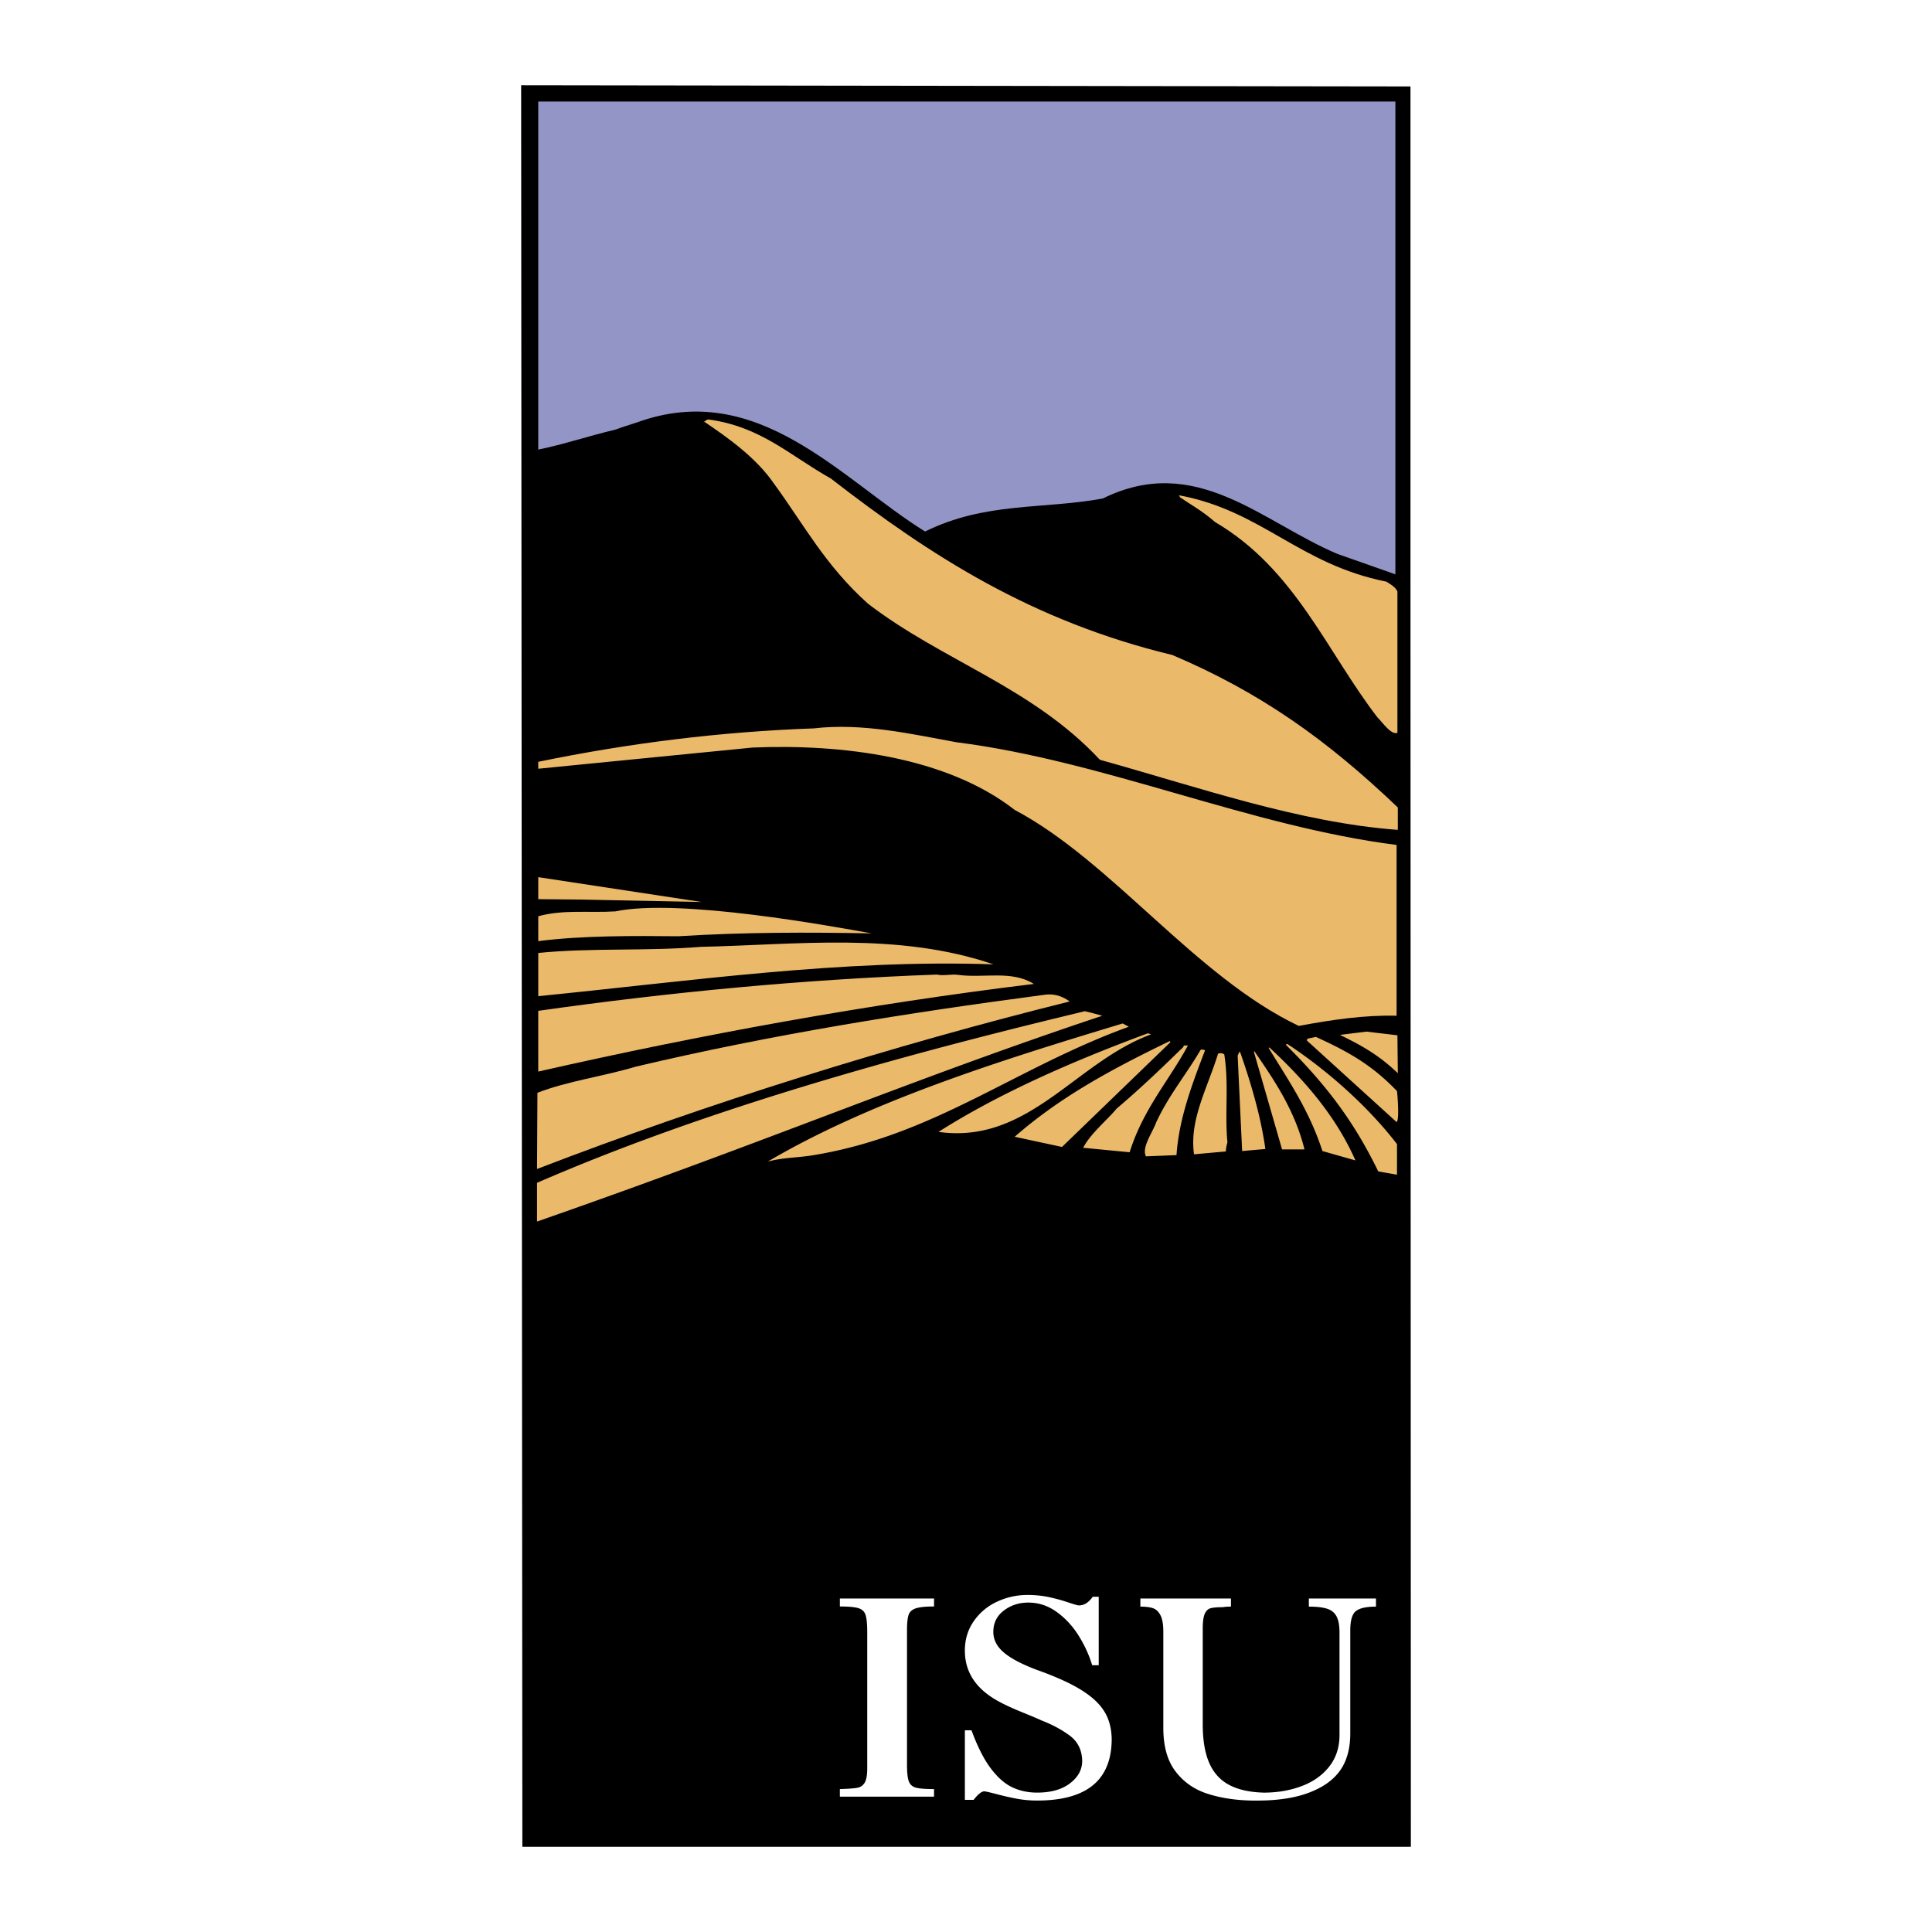 <svg xmlns="http://www.w3.org/2000/svg" width="2500" height="2500" viewBox="0 0 192.756 192.756"><g fill-rule="evenodd" clip-rule="evenodd"><path fill="#fff" d="M0 0h192.756v192.756H0V0z"/><path d="M140.723 8.626v47.617l.039 128.009H52.116L51.994 8.504l88.729.122z"/><path d="M139.217 10.131v47.17l-5.773-2.034c-7.523-3.171-14.111-10.125-23.422-5.53-6.02 1.098-11.713.325-17.73 3.293-8.417-5.246-16.672-15.249-28.709-10.898-.854.285-1.545.488-2.195.732-2.725.651-5.124 1.464-7.686 1.993V10.131h85.515z" fill="#9395c7"/><path d="M70.658 41.849c5.246.691 8.173 3.619 12.24 5.896 9.963 7.727 20.088 14.233 34.077 17.607 8.783 3.741 15.371 8.418 22.486 15.208v2.236c-9.84-.732-19.803-4.229-29.725-6.994-6.791-7.278-15.737-9.881-23.138-15.574-4.27-3.822-6.384-7.888-9.393-11.996-1.789-2.603-4.636-4.595-6.913-6.14-.325.204.204-.243.366-.243zM117.625 49.412c8.295 1.545 11.955 6.872 20.697 8.621.447.285.895.529 1.098.976v14.11c-.65.204-1.422-.976-1.992-1.545-5.043-6.547-8.213-14.801-16.184-19.478-1.301-1.139-2.521-1.789-3.701-2.603-.447-.407.447.447.082-.081zM81.19 72.671c4.839-.569 9.759.569 14.232 1.382 14.761 1.871 29.238 8.377 43.917 10.248v17.038c-3.213-.081-6.508.407-9.76 1.017-10.328-4.92-18.664-16.428-28.344-21.552-6.831-5.327-17.281-6.587-26.146-6.221L53.7 76.697v-.691c9.07-1.871 18.259-3.009 27.49-3.335zM53.702 87.514l16.305 2.48-11.995-.244-4.31-.041v-2.195zM61.387 90.93c6.384-1.342 21.714 1.504 25.577 2.195-6.384-.122-12.769-.122-19.274.285-4.311-.041-9.597-.082-13.988.488v-2.481c2.439-.691 5.083-.325 7.685-.487zM69.926 94.467c9.515-.203 19.681-1.504 29.197 1.748-15.167-.528-30.254 1.668-45.421 3.173v-4.311c5.245-.529 10.776-.163 16.224-.61zM93.47 97.232c.651.162 1.464-.081 2.196.04 2.521.326 5.287-.487 7.482.895-16.387 1.993-32.978 5.002-49.447 8.743v-6.059c13.175-1.871 26.473-3.131 39.769-3.619zM104.084 99.266c.936-.163 1.789.04 2.643.65-17.526 4.351-36.272 10.206-53.147 16.713l.041-7.604c3.05-1.179 6.547-1.626 9.8-2.603 13.58-3.212 27.122-5.367 40.663-7.156z" fill="#ebb96a"/><path d="M108.23 100.892c.57.122 1.139.285 1.75.447-19.031 6.344-32.613 12.24-56.401 20.535v-3.863c16.917-7.36 36.313-12.728 54.651-17.119zM112.014 102.112l.609.325c-11.305 4.106-19.274 10.735-31.189 12.768-1.749.325-3.212.244-4.839.691 10.085-5.936 22.731-9.961 35.419-13.784zM136.33 102.925l3.09.366.041 3.782c-1.91-1.83-3.619-2.766-5.773-3.822l2.642-.326zM114.615 103.128c.041 0 .162.041.203.082-7.521 2.765-12.199 10.979-21.185 9.719 6.019-3.822 13.216-6.994 20.902-9.841l.08.04zM131.287 103.454c3.213 1.463 5.611 2.806 8.092 5.408 0-.082.285 2.846-.039 3.09l-8.947-8.133c0-.04 0-.162.123-.203l.771-.162zM116.73 103.901l.041.081-10.816 10.45-4.719-1.017c4.555-3.985 9.68-6.75 15.494-9.556v.042zM128.482 104.186c3.822 2.521 7.889 6.06 10.896 9.962v3.051l-1.869-.325c-2.277-4.677-4.92-8.377-9.189-12.606 0-.041 0-.164.162-.082zM118.316 104.308h.203c-1.83 3.416-4.473 6.344-5.814 10.653l-4.637-.447c.732-1.423 2.359-2.724 3.334-3.903 2.115-1.789 4.271-3.822 6.305-5.814.162-.163.365-.285.406-.488l.203-.001zM126.652 104.511c3.822 3.538 6.75 7.116 8.58 11.264l-3.295-.936c-1.301-4.025-3.375-7.034-5.367-10.287l.082-.041zM119.861 104.714c.082 0 .244 0 .365.082-1.26 3.294-2.602 6.79-2.846 10.45l-3.051.122c-.447-.895.652-2.358 1.018-3.375 1.26-2.725 3.01-4.799 4.432-7.238l.082-.041zM125.146 104.877c1.953 2.847 4.027 5.855 5.002 9.8h-2.236l-2.805-9.719s0-.041.039-.081zM123.725 104.958c1.098 3.132 2.074 6.466 2.521 9.678l-2.318.203-.447-9.515.162-.366h.082zM121.691 105.08h.203c.121 0 .041.081.244.081.488 2.969.041 5.896.324 8.824a3.486 3.486 0 0 0-.162.895l-3.172.285c-.488-3.457 1.342-6.588 2.4-10.044l.163-.041z" fill="#ebb96a"/><path d="M90.493 176.122c0 .77.063 1.312.192 1.63s.37.521.723.61c.354.091.948.135 1.782.135v.757h-9.396v-.757c.833-.025 1.411-.068 1.735-.128.324-.06.57-.229.74-.512.17-.281.255-.761.255-1.439v-13.546c0-.822-.055-1.404-.165-1.745s-.349-.567-.717-.681c-.369-.111-.984-.168-1.848-.168v-.792h9.396v.792c-.838 0-1.445.062-1.821.188-.376.126-.616.346-.721.66-.104.314-.156.824-.156 1.527v13.469h.001zM108.967 166.142c-.303-1.012-.754-1.995-1.35-2.95s-1.326-1.744-2.189-2.367c-.865-.623-1.809-.935-2.834-.935-.936 0-1.752.267-2.447.8-.695.532-1.043 1.24-1.043 2.125 0 .775.348 1.458 1.043 2.05.695.593 1.789 1.17 3.285 1.733 1.416.503 2.596 1.003 3.539 1.497s1.703 1.009 2.277 1.542c.574.534.992 1.115 1.254 1.741.262.627.398 1.332.412 2.113 0 1.351-.271 2.482-.816 3.396-.543.914-1.367 1.602-2.473 2.062-1.104.461-2.486.691-4.145.691-.697 0-1.367-.06-2.012-.178-.645-.12-1.307-.27-1.986-.449s-1.105-.277-1.277-.292c-.268 0-.623.283-1.066.849h-.874v-6.94h.66c.59 1.607 1.225 2.866 1.907 3.777.68.911 1.396 1.546 2.148 1.904.75.358 1.582.538 2.494.538 1.379 0 2.473-.309 3.281-.928.809-.618 1.215-1.365 1.215-2.241-.023-1.078-.436-1.915-1.234-2.512-.801-.597-1.76-1.11-2.877-1.542-.229-.114-.873-.387-1.93-.817-1.057-.43-1.896-.826-2.52-1.188-2.098-1.209-3.145-2.854-3.145-4.937 0-1.1.291-2.071.874-2.918a5.71 5.71 0 0 1 2.314-1.953 7.08 7.08 0 0 1 3.072-.682c.768 0 1.488.074 2.16.221.672.147 1.305.321 1.896.521.594.2.947.3 1.062.3.52 0 .98-.288 1.381-.866h.596v6.832h-.652v.003zM116.064 162.784c0-.727-.096-1.273-.289-1.639s-.447-.6-.764-.701c-.314-.102-.729-.151-1.238-.151v-.807h9.039v.807c-.361 0-.623.019-.785.056-.574 0-.988.034-1.242.103-.256.068-.451.254-.586.558-.135.303-.201.805-.201 1.503v9.528c0 1.564.213 2.842.641 3.83.428.99 1.088 1.724 1.982 2.203.895.479 2.051.738 3.469.777 1.35 0 2.6-.213 3.75-.64 1.152-.426 2.074-1.074 2.766-1.945.691-.87 1.037-1.928 1.037-3.172v-10.209c0-.708-.098-1.247-.297-1.619-.197-.372-.516-.626-.951-.766-.436-.138-1.039-.207-1.811-.207v-.807h6.697v.807c-.941 0-1.604.144-1.988.433-.383.289-.576.938-.576 1.946v10.263c0 1.458-.311 2.654-.934 3.588-.623.935-1.578 1.668-2.863 2.201-1.438.612-3.256.918-5.457.918h-.602c-1.658-.035-3.139-.269-4.445-.699-1.307-.432-2.357-1.178-3.154-2.237-.799-1.06-1.197-2.497-1.197-4.312v-9.61h-.001z" fill="#fff"/></g></svg>
